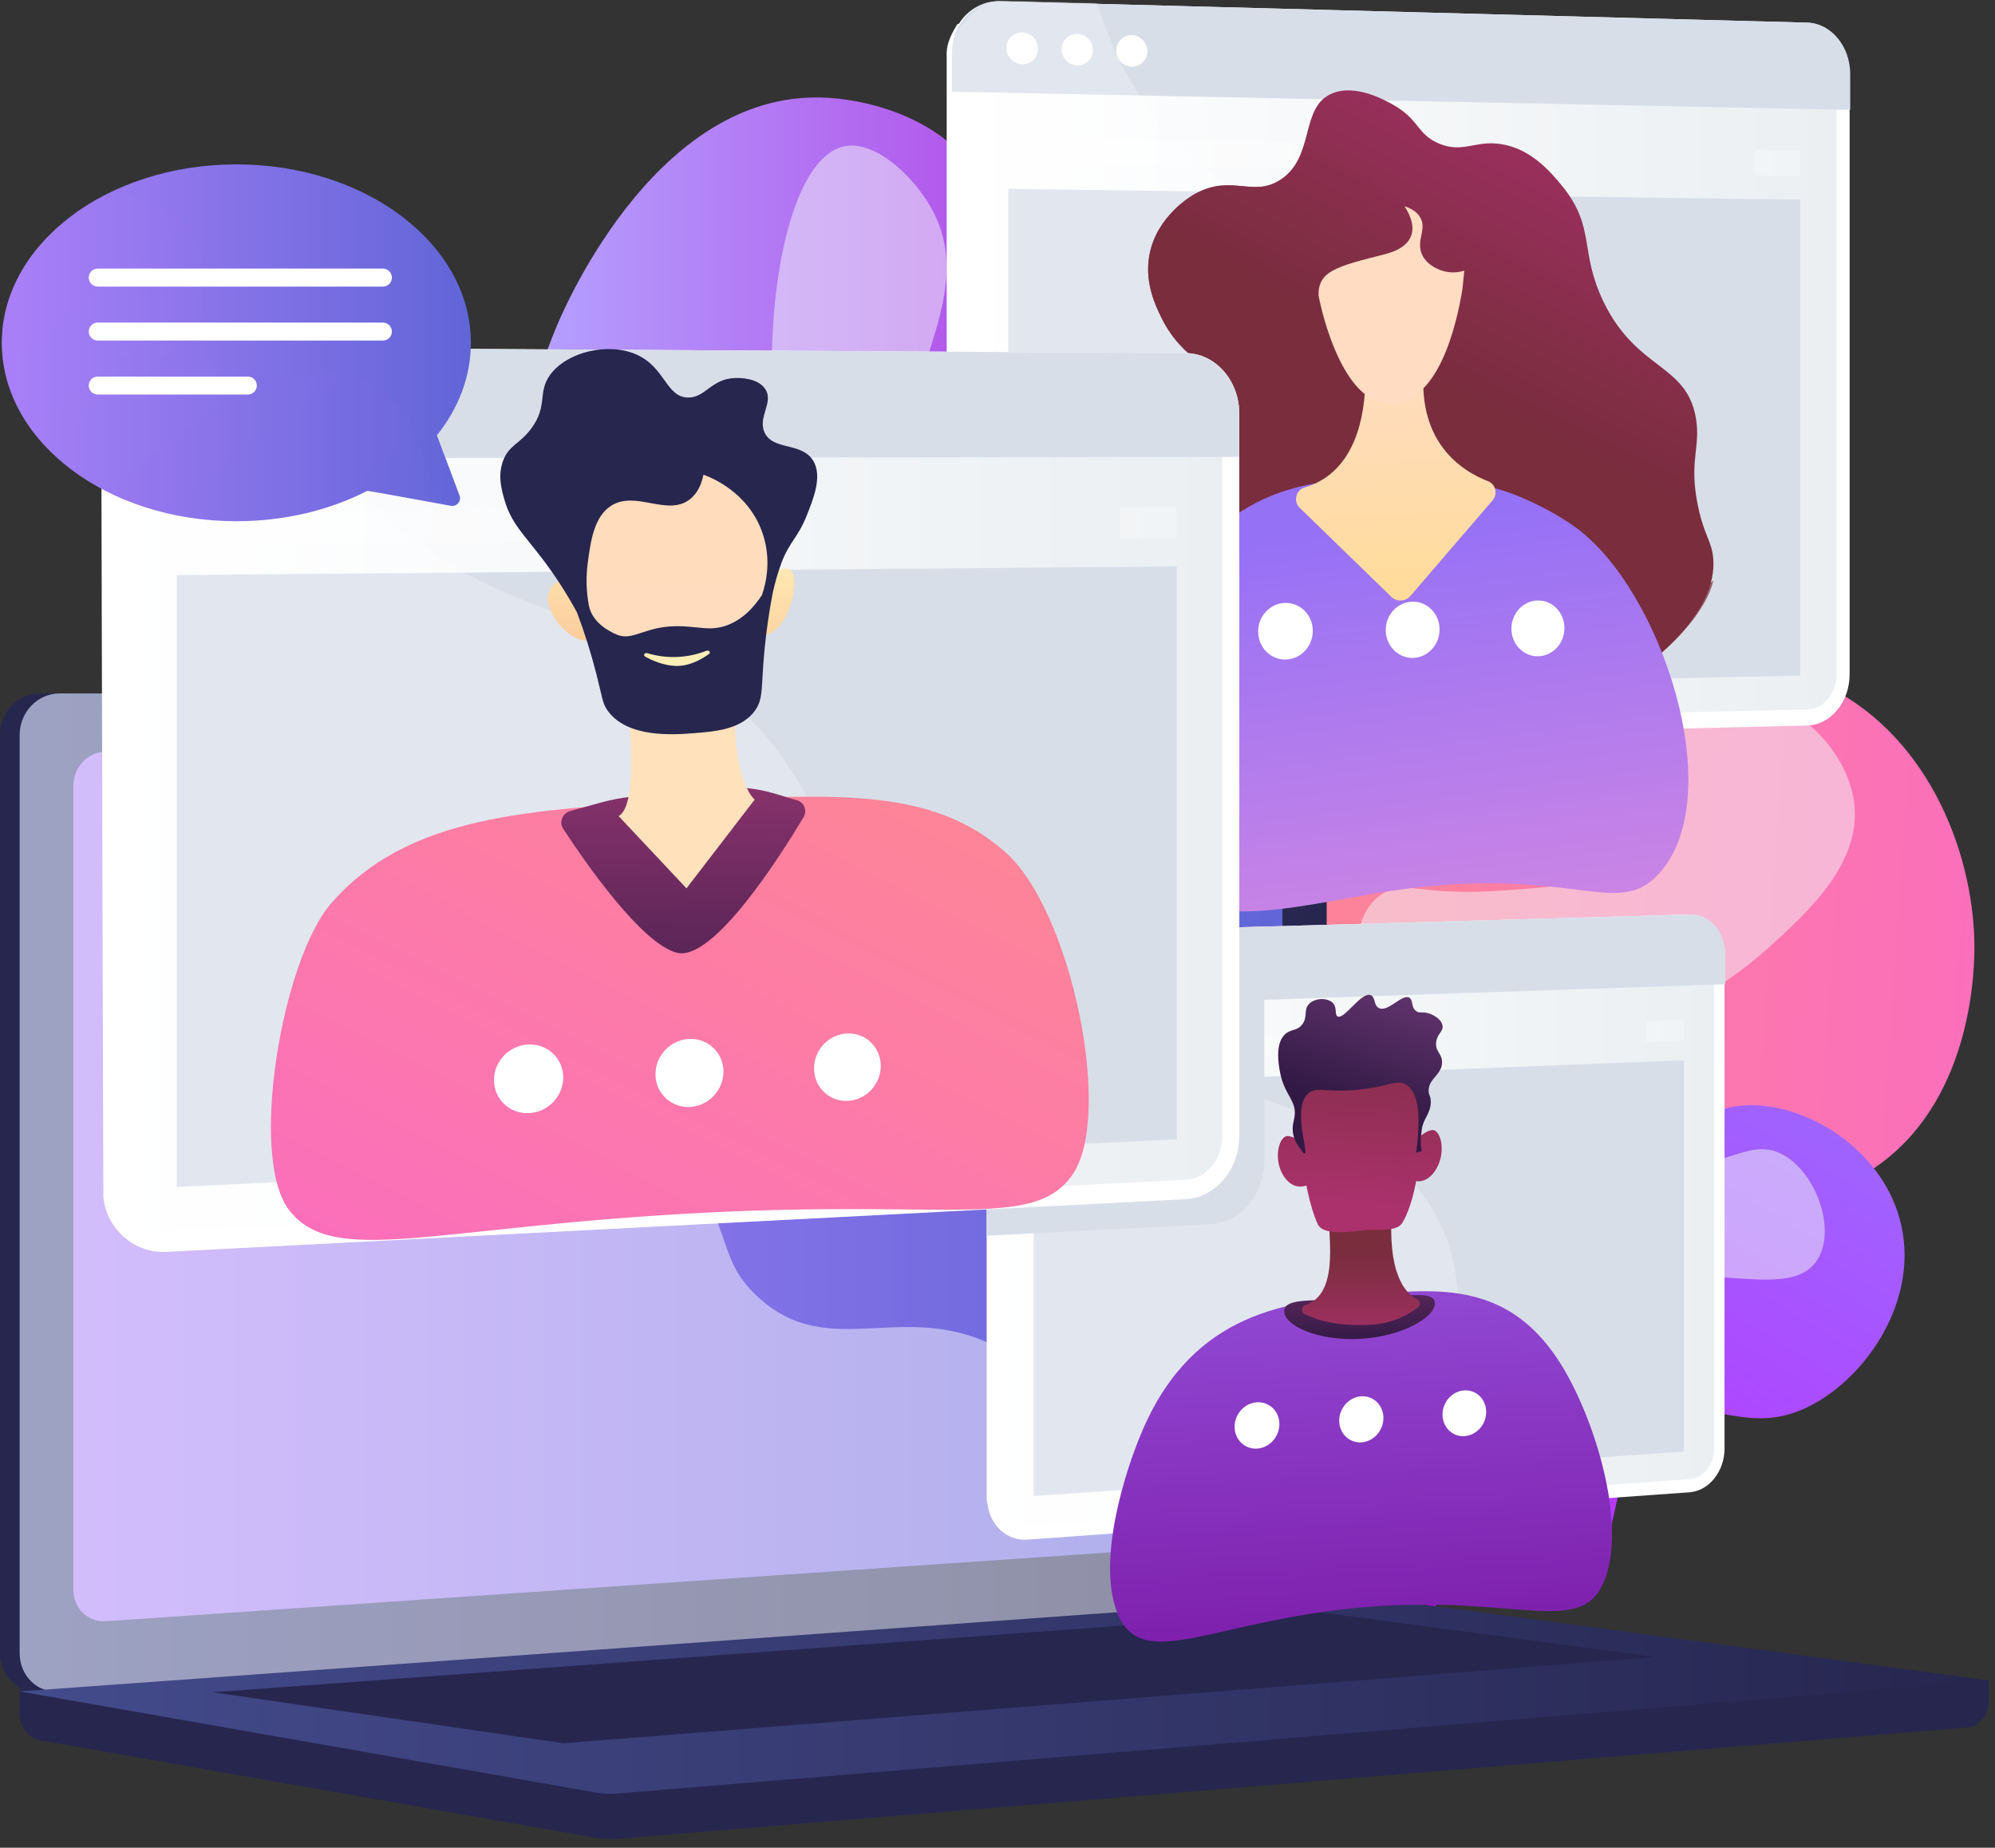 <svg width="217" height="201" viewBox="0 0 217 201" fill="none" xmlns="http://www.w3.org/2000/svg">
<rect x="0" y="0" width="217" height="201" fill="#333333" stroke="none"/>
<g clip-path="url(#clip0_296_3020)">
<path d="M109.304 186.552C99.682 184.799 97.302 164.152 96.999 161.215C96.243 153.864 95.305 144.754 100.625 137.046C108.315 125.904 121.408 128.807 124.532 119.555C126.452 113.87 121.727 112.123 121.504 101.254C121.44 98.134 121.209 86.871 129.092 77.766C134.712 71.275 141.857 68.888 145.635 67.959C146.866 64.848 148.299 60.131 148.265 54.378C148.212 45.148 144.435 41.585 146.395 36.69C148.641 31.083 156.646 28.152 162.738 28.209C178.967 28.36 187.859 49.754 188.469 51.276C190.042 55.208 195.029 67.667 189.326 76.735C184.817 83.9 177.158 83.348 175.99 89.237C174.821 95.112 182.105 97.4 183.827 106.369C185.297 114.027 182.062 123.16 176.338 128.302C166.775 136.892 155.07 130.032 149.951 137.149C143.99 145.435 156.016 160.07 150.697 165.008C145.649 169.695 132.449 158.705 126.018 164.179C121.369 168.136 125.68 176.08 119.41 182.438C119.031 182.818 114.326 187.465 109.304 186.552Z" fill="#D8DEE8"/>
<g style="mix-blend-mode:soft-light" opacity="0.5">
<path d="M159.847 33.077C166.012 34.498 168.865 53.054 165.607 68.942C163.365 79.882 160.165 80.086 151.949 98.606C140.814 123.704 144.951 127.246 136.854 136.016C125.744 148.05 114.349 145.284 108.234 156.861C104.096 164.696 105.293 173.58 107.089 180.109C104.794 176.589 101.228 170.075 100.231 161.257C99.583 155.512 98.411 145.124 104.393 138.8C111.57 131.213 122.142 136.78 127.067 129.726C129.86 125.728 127.35 122.666 126.704 109.012C126.052 95.235 125.727 88.347 129.458 82.469C136.115 71.983 148.085 76.258 152.182 67.161C156.43 57.729 145.645 48.514 151.255 38.958C153.067 35.873 156.804 32.376 159.847 33.077Z" fill="#F4F7FA"/>
</g>
<path d="M147.11 184.061C157.651 182.142 160.259 159.524 160.593 156.307C161.421 148.254 162.448 138.275 156.618 129.829C148.194 117.624 133.852 120.803 130.432 110.672C128.328 104.442 133.505 102.531 133.749 90.622C133.819 87.204 134.072 74.866 125.437 64.893C119.28 57.78 111.454 55.163 107.315 54.146C105.966 50.738 104.397 45.571 104.431 39.272C104.49 29.16 108.628 25.254 106.481 19.896C104.021 13.751 95.251 10.542 88.576 10.604C70.799 10.77 61.058 34.206 60.391 35.873C58.667 40.181 53.205 53.83 59.456 63.763C64.395 71.609 72.783 71.005 74.065 77.457C75.341 83.894 67.362 86.4 65.48 96.225C63.87 104.615 67.412 114.618 73.684 120.252C84.159 129.662 96.981 122.147 102.589 129.944C109.119 139.02 95.946 155.052 101.772 160.461C107.305 165.596 121.762 153.558 128.807 159.554C133.899 163.889 129.177 172.59 136.045 179.555C136.454 179.971 141.608 185.064 147.11 184.061Z" fill="url(#paint0_linear_296_3020)"/>
<g style="mix-blend-mode:soft-light" opacity="0.5">
<path d="M91.742 15.938C84.988 17.495 81.862 37.821 85.429 55.227C87.887 67.211 91.391 67.434 100.393 87.722C112.591 115.212 108.059 119.096 116.928 128.703C129.099 141.886 141.582 138.856 148.28 151.537C152.813 160.12 151.502 169.852 149.534 177.002C152.048 173.148 155.956 166.012 157.045 156.352C157.755 150.059 159.038 138.678 152.486 131.752C144.624 123.441 133.043 129.539 127.647 121.811C124.588 117.431 127.336 114.078 128.045 99.116C128.759 84.025 129.116 76.479 125.027 70.04C117.735 58.553 104.622 63.236 100.134 53.27C95.482 42.939 107.296 32.844 101.147 22.376C99.169 19.001 95.075 15.17 91.742 15.938Z" fill="#F4F7FA"/>
</g>
<path d="M104.795 187.754C99.038 186.765 95.857 172.59 97.09 161.595C97.567 157.342 98.041 153.107 101.142 149.256C106.369 142.75 112.411 145.601 117.009 140.355C123.798 132.607 115.351 120.997 121.885 114.697C126.692 110.064 132.785 114.879 138.522 109.857C145.176 104.032 141.123 93.924 146.849 91.352C150.174 89.857 152.418 92.875 161.423 92.24C164.946 91.992 166.707 91.867 168.319 90.897C173.969 87.494 171.239 79.794 175.759 75.077C180.735 69.883 191.513 71.416 197.923 74.286C209.41 79.426 214.579 92.296 214.757 102.532C214.795 104.725 214.813 119.007 204.567 126.569C197.115 132.068 187.098 131.903 185.473 131.876C179.143 131.772 177.875 129.936 175.628 131.264C169.133 135.102 178.194 151.347 169.895 161.713C166.506 165.944 160.733 168.558 155.612 168.792C147.334 169.171 143.766 163.193 139.369 165.244C133.679 167.898 137.12 179.082 130.881 182.377C126.466 184.709 123.075 179.991 115.631 181.957C109.019 183.699 108.204 188.338 104.795 187.754Z" fill="url(#paint1_linear_296_3020)"/>
<g style="mix-blend-mode:soft-light" opacity="0.5">
<path d="M105.119 177.38C107.746 178.031 109.144 170.903 118.108 161.544C127.896 151.326 133.159 152.589 142.268 143.4C152.67 132.904 147.87 129.179 156.587 121.049C168.4 110.035 178.442 115.737 192.649 102.841C196.912 98.972 202.585 93.674 201.661 87.172C200.861 81.535 195.206 75.731 188.793 75.72C188.524 75.72 183.132 75.798 179.69 79.935C175.468 85.016 179.1 90.3 175.184 94.154C173.134 96.172 169.936 96.406 163.541 96.874C154.345 97.547 152.811 95.603 150.293 97.282C144.607 101.077 150.293 112.429 144.518 117.136C139.56 121.178 132.424 115.213 128.08 119.083C122.839 123.756 131.003 134.435 125.601 142.245C120.951 148.97 112.256 144.876 105.99 151.902C98.596 160.202 101.329 176.442 105.119 177.38Z" fill="#F4F7FA"/>
</g>
<path d="M138.424 181.851C142.796 182.156 143.389 174.129 151.024 171.728C159.47 169.069 164.831 176.975 170.715 173.954C177.326 170.56 173.598 159.014 181.027 154.681C186.099 151.722 189.631 156.062 196.01 153.344C202.66 150.513 209.15 141.398 206.597 132.458C204.467 124.999 196.787 120.272 190.606 120.226C185.55 120.19 184.114 123.306 179.695 122.387C174.185 121.243 174.318 115.971 168.543 113.596C162.8 111.234 154.947 113.278 150.625 117.965C147.032 121.863 146.665 126.738 146.345 130.99C145.488 142.403 150.7 146.798 147.916 151.187C144.441 156.659 134.924 152.02 130.585 157.446C125.153 164.234 132.135 181.413 138.424 181.851Z" fill="url(#paint2_linear_296_3020)"/>
<g style="mix-blend-mode:soft-light" opacity="0.5">
<path d="M136.303 173.455C137.902 173.773 138.374 168.572 143.403 164.229C149.17 159.25 153.509 161.803 159.959 157.872C167.952 153 164.914 146.869 172.031 141.927C182.006 134.996 194.398 142.582 197.749 136.925C199.706 133.62 197.509 127.596 193.979 125.633C190.208 123.53 187.543 127.513 181.077 126.567C175.021 125.684 174.681 121.801 167.205 119.851C163.562 118.9 158.776 117.651 155.719 119.993C149.728 124.581 152.979 140.959 153.972 145.958C154.886 150.557 155.732 152.344 154.534 154.213C151.396 159.119 140.987 154.057 136.171 159.353C132.147 163.792 134.236 173.043 136.303 173.455Z" fill="#F4F7FA"/>
</g>
<path d="M216.308 182.8L2.143 180.976V186.375C2.143 187.84 3.078 189.086 4.342 189.308L64.902 199.937C65.619 200.063 66.349 200.096 67.075 200.036L213.982 187.918C215.294 187.81 216.31 186.561 216.31 185.055L216.308 182.8Z" fill="#26264F"/>
<path d="M138.587 174.149L4.355 184.024C1.953 184.201 0 182.323 0 179.83V79.948C0 77.456 1.953 75.432 4.355 75.432H138.587C140.566 75.432 142.166 77.259 142.166 79.512V169.806C142.166 172.06 140.563 174.005 138.587 174.149Z" fill="#26264F"/>
<path d="M140.727 174.149L6.495 184.024C4.093 184.201 2.14 182.323 2.14 179.83V79.948C2.14 77.456 4.093 75.432 6.495 75.432H140.727C142.705 75.432 144.305 77.259 144.305 79.512V169.806C144.304 172.06 142.705 174.005 140.727 174.149Z" fill="url(#paint3_linear_296_3020)"/>
<path d="M136.545 167.785L11.522 176.361C9.568 176.495 7.979 174.955 7.979 172.919V85.472C7.979 83.437 9.568 81.78 11.522 81.772L136.545 81.233C138.177 81.226 139.498 82.723 139.498 84.577V164.226C139.498 166.079 138.177 167.673 136.545 167.785Z" fill="url(#paint4_linear_296_3020)"/>
<path d="M78.351 78.166C78.351 79.094 77.661 79.849 76.808 79.851C75.954 79.853 75.26 79.102 75.26 78.172C75.26 77.242 75.953 76.487 76.808 76.487C77.662 76.487 78.351 77.237 78.351 78.166Z" fill="white"/>
<g style="mix-blend-mode:soft-light" opacity="0.48">
<path d="M6.495 184.024L140.047 174.2L140.727 174.15C141.635 174.083 142.461 173.635 143.091 172.955C133.48 172.429 127.511 169.021 123.661 165.5C115.928 158.428 117.27 151.454 108.931 146.805C98.53 141.006 90.351 148.354 82.459 141.104C77.673 136.708 80.022 133.43 74.134 126.861C67.614 119.586 63.368 122.033 56.814 115.484C48.527 107.204 52.672 100.765 45.534 94.818C36.874 87.607 27.535 94.281 19.292 87.365C15.737 84.383 13.786 80.045 12.768 75.434H6.495C4.093 75.434 2.14 77.455 2.14 79.951V179.834C2.14 182.326 4.093 184.2 6.495 184.024Z" fill="white"/>
</g>
<path d="M146.077 173.604L2.14 183.996L64.899 195.01C65.616 195.136 66.346 195.17 67.072 195.11L216.307 182.8L148.367 173.673C147.608 173.571 146.84 173.548 146.077 173.604Z" fill="url(#paint5_linear_296_3020)"/>
<path d="M23.143 184.085L142.975 175.304L180.061 180.246L61.262 189.633L23.143 184.085Z" fill="#26264F"/>
<path d="M201.186 8.041V73.356C201.186 76.368 199.134 78.861 196.555 78.922L175.07 79.447L108.798 81.067C106.103 81.132 103.593 78.941 103.293 76.054C103.269 75.834 102.973 75.613 102.973 75.387V5.799C102.973 4.624 103.579 3.54 104.123 2.641C104.139 2.616 104.297 2.594 104.312 2.571C105.259 1.055 106.927 0.087 108.734 0.137L118.788 0.403L196.538 2.463C199.117 2.532 201.186 5.028 201.186 8.041Z" fill="white"/>
<path d="M108.807 79.219C106.838 79.265 105.232 77.53 105.232 75.352V5.847C105.232 3.667 106.838 1.937 108.807 1.987L196.588 4.212C198.341 4.256 199.764 5.959 199.764 8.008V73.386C199.764 75.436 198.341 77.136 196.588 77.176L108.807 79.219Z" fill="url(#paint6_linear_296_3020)"/>
<path d="M196.588 2.464L108.807 0.137C105.907 0.06 103.55 2.6 103.55 5.808V9.976L201.25 11.955V8.041C201.25 5.03 199.166 2.533 196.588 2.464Z" fill="#D8DEE8"/>
<path d="M112.903 5.303C112.905 5.527 112.863 5.749 112.777 5.957C112.692 6.164 112.566 6.352 112.407 6.51C112.248 6.668 112.058 6.792 111.85 6.876C111.641 6.959 111.419 6.999 111.194 6.995C110.734 6.981 110.297 6.788 109.977 6.457C109.657 6.126 109.478 5.684 109.48 5.223C109.477 4.998 109.519 4.775 109.605 4.567C109.69 4.359 109.817 4.171 109.977 4.013C110.137 3.855 110.327 3.731 110.536 3.648C110.746 3.565 110.969 3.525 111.194 3.53C111.653 3.547 112.088 3.741 112.407 4.072C112.725 4.402 112.903 4.844 112.903 5.303Z" fill="white"/>
<path d="M118.871 5.442C118.874 5.665 118.832 5.887 118.748 6.093C118.664 6.299 118.539 6.487 118.381 6.644C118.223 6.801 118.035 6.925 117.828 7.009C117.621 7.092 117.399 7.132 117.176 7.128C116.719 7.112 116.286 6.919 115.969 6.589C115.652 6.26 115.476 5.82 115.478 5.363C115.475 5.14 115.517 4.919 115.602 4.712C115.686 4.506 115.811 4.319 115.97 4.162C116.128 4.005 116.317 3.881 116.524 3.798C116.731 3.716 116.953 3.675 117.176 3.68C117.632 3.697 118.063 3.89 118.38 4.219C118.696 4.548 118.872 4.986 118.871 5.442Z" fill="white"/>
<path d="M124.795 5.58C124.798 5.802 124.757 6.022 124.674 6.228C124.591 6.434 124.467 6.62 124.31 6.777C124.154 6.934 123.967 7.058 123.761 7.141C123.555 7.225 123.335 7.266 123.113 7.262C122.182 7.242 121.427 6.455 121.427 5.504C121.423 5.282 121.465 5.061 121.548 4.856C121.632 4.65 121.756 4.463 121.913 4.306C122.07 4.15 122.258 4.026 122.464 3.943C122.67 3.86 122.891 3.82 123.113 3.824C124.041 3.844 124.795 4.632 124.795 5.58Z" fill="white"/>
<path d="M195.809 73.495L109.678 75.285V20.546L195.809 21.723V73.495Z" fill="#D8DEE8"/>
<g opacity="0.5">
<path opacity="0.5" d="M155.732 15.672L109.678 14.877V17.834L155.732 18.543V15.672Z" fill="white"/>
<path opacity="0.5" d="M190.836 16.277V19.083L195.809 19.159V16.363L190.836 16.277Z" fill="white"/>
</g>
<g style="mix-blend-mode:soft-light" opacity="0.5">
<g style="mix-blend-mode:soft-light" opacity="0.5">
<path d="M175.63 79.448L109.351 81.068C106.656 81.133 104.129 78.942 103.825 76.055C103.825 75.991 103.514 75.93 103.514 75.866V5.768C103.514 4.607 104.123 3.537 104.648 2.641C104.663 2.615 104.829 2.594 104.845 2.57C105.787 1.013 107.477 0.015 109.304 0.064L119.303 0.33C119.31 0.354 119.338 0.379 119.345 0.403C119.532 1.012 119.746 1.63 119.969 2.256C120.916 4.93 122.143 7.496 123.632 9.911C123.729 10.066 123.83 10.222 123.93 10.378C125.016 12.089 126.258 13.697 127.641 15.179C128.638 16.245 129.711 17.239 130.851 18.151C132.106 19.155 133.431 20.069 134.817 20.883C144.549 26.652 155.478 27.406 162.728 38.973C168.942 48.887 164.491 54.089 170.5 69.256C171.153 70.906 171.853 72.483 172.6 73.988C173.233 75.275 173.894 76.512 174.583 77.7C174.926 78.295 175.277 78.879 175.63 79.448Z" fill="white"/>
</g>
</g>
<path d="M140.558 72.967C125.605 70.666 122.275 68.968 120.731 65.796C118.483 61.183 120.118 53.675 123.955 49.053C127.306 45.016 131.48 44.23 131.359 41.437C131.259 39.139 128.402 38.831 126.299 34.491C125.685 33.223 124.491 30.76 125.011 27.81C125.772 23.493 129.643 21.277 129.956 21.103C133.989 18.877 136.283 21.538 139.308 19.538C143.08 17.046 141.372 11.647 144.902 10.163C147.464 9.085 150.731 10.942 151.581 11.425C154.414 13.034 154.117 14.604 156.505 15.61C159.299 16.788 160.635 15.02 163.867 15.793C166.533 16.429 168.458 18.394 170.024 20.363C173.542 24.778 171.795 27.351 174.388 32.762C178.031 40.357 183.507 39.513 184.479 45.566C184.985 48.73 183.685 50.165 184.684 55.011C185.358 58.282 186.205 58.862 186.355 60.785C186.788 66.314 180.536 71.235 179.365 72.103C171.893 77.652 161.464 76.182 140.558 72.967Z" fill="url(#paint7_linear_296_3020)"/>
<path style="mix-blend-mode:multiply" opacity="0.7" d="M164.338 58.003C154.551 57.319 147.885 66.654 145.232 64.364C142.712 62.19 149.815 54.748 147.393 46.106C145.011 37.604 135.625 35.775 136.366 30.97C137.208 25.538 149.76 24.287 149.467 20.301C149.294 17.946 144.868 17.375 143.982 13.617C143.741 12.596 143.822 11.592 144.073 10.653C141.631 12.593 142.742 17.272 139.305 19.542C136.282 21.542 133.989 18.882 129.953 21.108C129.641 21.281 125.769 23.498 125.008 27.814C124.488 30.764 125.682 33.227 126.296 34.495C128.4 38.835 131.256 39.144 131.356 41.442C131.478 44.235 127.307 45.024 123.952 49.058C120.115 53.678 118.48 61.186 120.728 65.801C122.272 68.972 125.602 70.671 140.555 72.972C161.462 76.19 171.885 77.657 179.367 72.109C182.251 69.968 185.646 66.338 186.373 63.131C184.921 64.508 183.497 65.184 182.164 65.446C175.955 66.662 173.074 58.614 164.338 58.003Z" fill="url(#paint8_linear_296_3020)"/>
<path d="M123.88 93.127C121.612 87.447 122.995 78.477 123.287 76.588C124.422 69.22 127.095 64.648 128.068 63.026C134.721 51.926 144.785 52.008 152.334 52.07C156.054 52.1 159.9 52.016 164.59 53.748C164.59 53.748 168.292 55.114 171.416 57.392C180.718 64.177 188.037 86.388 180.56 94.913C175.78 100.364 170.867 93.583 149.405 97.215C140.719 98.688 131.53 101.086 126.052 96.344C125.145 95.559 124.431 94.508 123.88 93.127Z" fill="url(#paint9_linear_296_3020)"/>
<path d="M148.377 38.765C148.377 38.765 149.968 50.661 141.882 53.038C140.947 53.314 140.658 54.548 141.367 55.237L151.332 64.919C151.473 65.058 151.641 65.165 151.826 65.234C152.011 65.304 152.208 65.335 152.405 65.325C152.602 65.315 152.795 65.264 152.971 65.175C153.148 65.087 153.304 64.963 153.43 64.811L162.36 54.421C162.942 53.743 162.687 52.666 161.872 52.353C159.014 51.255 153.877 48.046 154.956 39.371L148.377 38.765Z" fill="url(#paint10_linear_296_3020)"/>
<path d="M143.421 32.118C143.421 32.248 145.603 43.893 151.183 43.907C156.437 43.919 158.425 35.423 159.071 31.459L159.277 29.434C158.534 29.682 157.734 29.698 156.982 29.48C156.742 29.409 155.222 28.961 154.656 27.642C154.026 26.172 155.184 25.023 154.524 23.736C154.142 22.989 153.37 22.631 152.781 22.445C153.171 23.052 153.934 24.403 153.504 25.616C153.215 26.431 152.405 27.206 150.596 27.664C145.403 28.98 143.369 29.481 143.421 32.118Z" fill="url(#paint11_linear_296_3020)"/>
<path d="M142.795 68.632C142.795 70.332 141.47 71.728 139.827 71.747C138.185 71.767 136.85 70.404 136.85 68.699C136.85 66.993 138.184 65.598 139.827 65.584C141.471 65.57 142.795 66.932 142.795 68.632Z" fill="white"/>
<path d="M156.585 68.477C156.585 70.163 155.278 71.548 153.662 71.569C152.047 71.59 150.729 70.235 150.729 68.543C150.729 66.85 152.043 65.466 153.662 65.45C155.281 65.435 156.585 66.79 156.585 68.477Z" fill="white"/>
<path d="M170.167 68.323C170.167 69.998 168.879 71.371 167.288 71.392C165.696 71.412 164.399 70.068 164.399 68.388C164.399 66.708 165.694 65.335 167.288 65.319C168.881 65.303 170.167 66.649 170.167 68.323Z" fill="white"/>
<path d="M187.582 103.843V157.566C187.582 160.045 185.898 162.182 183.764 162.334L166.033 163.601H166.014L111.745 167.478C111.397 167.503 111.047 167.481 110.705 167.412C110.643 167.401 110.583 167.385 110.52 167.372C110.4 167.339 110.28 167.304 110.163 167.263C110.046 167.222 109.93 167.173 109.818 167.119C109.65 167.039 109.487 166.947 109.331 166.845C109.228 166.776 109.127 166.703 109.032 166.627C108.937 166.55 108.839 166.467 108.749 166.38C107.993 165.634 107.523 164.645 107.424 163.588C107.404 163.411 107.328 163.226 107.328 163.043V106.347C107.328 106.295 107.328 106.246 107.328 106.195C107.328 106.143 107.336 106.078 107.339 106.018C107.41 105.194 107.709 104.425 108.098 103.76C108.109 103.738 108.155 103.718 108.169 103.7C108.793 102.665 109.773 101.908 110.902 101.636C111.035 101.603 111.17 101.577 111.305 101.558C111.444 101.542 111.584 101.534 111.724 101.535L119.891 101.319H119.897L137.524 100.801L183.757 99.477C183.805 99.474 183.854 99.474 183.902 99.477C183.958 99.477 184.015 99.477 184.073 99.477C184.131 99.477 184.184 99.485 184.239 99.49C186.141 99.715 187.582 101.554 187.582 103.843Z" fill="white"/>
<path d="M111.742 165.972C110.14 166.085 108.835 164.733 108.835 162.957V106.334C108.835 104.56 110.14 103.078 111.742 103.03L183.805 100.909C185.257 100.866 186.436 102.202 186.436 103.887V157.662C186.436 159.347 185.257 160.801 183.805 160.904L111.742 165.972Z" fill="url(#paint12_linear_296_3020)"/>
<path d="M183.806 99.472L111.743 101.523C109.385 101.59 107.468 103.764 107.468 106.378V109.773L187.668 107.067V103.849C187.668 101.371 185.941 99.411 183.806 99.472Z" fill="#D8DEE8"/>
<path d="M115.079 105.551C115.079 105.926 114.935 106.286 114.676 106.557C114.417 106.829 114.063 106.989 113.688 107.006C113.505 107.012 113.324 106.981 113.154 106.914C112.984 106.848 112.829 106.748 112.699 106.62C112.568 106.492 112.466 106.339 112.396 106.17C112.327 106.001 112.292 105.82 112.295 105.638C112.295 105.263 112.439 104.902 112.699 104.63C112.958 104.359 113.313 104.198 113.688 104.182C113.87 104.176 114.052 104.208 114.221 104.275C114.391 104.341 114.546 104.442 114.676 104.57C114.806 104.698 114.908 104.85 114.978 105.019C115.047 105.188 115.081 105.368 115.079 105.551Z" fill="white"/>
<path d="M119.94 105.4C119.941 105.773 119.798 106.132 119.54 106.402C119.283 106.672 118.931 106.833 118.558 106.851C118.376 106.856 118.196 106.824 118.026 106.758C117.857 106.691 117.703 106.591 117.574 106.464C117.445 106.336 117.343 106.184 117.274 106.016C117.205 105.847 117.171 105.667 117.174 105.485C117.173 105.112 117.317 104.753 117.575 104.482C117.832 104.212 118.185 104.052 118.558 104.035C118.74 104.03 118.92 104.062 119.089 104.128C119.258 104.195 119.412 104.295 119.541 104.422C119.67 104.55 119.772 104.702 119.84 104.87C119.909 105.038 119.943 105.218 119.94 105.4Z" fill="white"/>
<path d="M124.774 105.249C124.775 105.62 124.633 105.977 124.378 106.247C124.122 106.516 123.772 106.677 123.401 106.695C123.22 106.7 123.04 106.668 122.872 106.602C122.704 106.535 122.551 106.436 122.422 106.308C122.294 106.181 122.192 106.029 122.124 105.862C122.056 105.694 122.022 105.515 122.026 105.334C122.024 104.963 122.166 104.605 122.423 104.335C122.679 104.066 123.03 103.906 123.401 103.888C123.582 103.884 123.761 103.916 123.929 103.982C124.097 104.049 124.25 104.149 124.378 104.276C124.506 104.403 124.607 104.555 124.675 104.722C124.743 104.889 124.777 105.068 124.774 105.249Z" fill="white"/>
<path d="M183.16 157.907L112.451 162.736V118.119L183.16 115.342V157.907Z" fill="#D8DEE8"/>
<g opacity="0.5">
<path opacity="0.5" d="M150.106 112.133L112.451 113.498V115.909L150.106 114.484V112.133Z" fill="white"/>
<path opacity="0.5" d="M179.044 111.084V113.389L183.16 113.233V110.935L179.044 111.084Z" fill="white"/>
</g>
<g style="mix-blend-mode:soft-light" opacity="0.5">
<g style="mix-blend-mode:soft-light" opacity="0.5">
<path d="M166.035 163.607L111.744 167.48C111.396 167.506 111.046 167.484 110.704 167.415C110.642 167.404 110.582 167.387 110.52 167.374C110.4 167.342 110.28 167.307 110.163 167.265C110.046 167.224 109.929 167.176 109.818 167.121C109.649 167.041 109.486 166.949 109.33 166.847C109.228 166.779 109.126 166.705 109.031 166.629C108.936 166.553 108.838 166.469 108.748 166.382C107.987 165.64 107.513 164.651 107.412 163.593C107.412 163.541 107.325 163.487 107.325 163.437V106.347C107.325 106.295 107.325 106.246 107.325 106.195C107.325 106.143 107.333 106.078 107.336 106.018C107.402 105.194 107.703 104.428 108.081 103.76C108.092 103.738 108.147 103.718 108.159 103.7C108.926 102.389 110.263 101.503 111.744 101.459L119.842 101.231C119.847 101.25 119.838 101.269 119.838 101.288C120.11 101.777 120.188 102.269 120.37 102.767C121.141 104.9 122.146 106.941 123.368 108.852C123.446 108.976 123.536 109.099 123.618 109.222C124.503 110.569 125.519 111.826 126.649 112.976C127.465 113.805 128.342 114.57 129.274 115.265C130.3 116.032 131.383 116.72 132.515 117.322C134.151 118.205 135.831 118.913 137.518 119.56C144.04 122.06 150.673 123.65 155.406 130.929C159.927 137.877 157.589 142.16 160.398 151.467C160.692 152.441 161.04 153.471 161.462 154.564C161.571 154.85 161.685 155.141 161.805 155.437C162.341 156.761 162.92 158.027 163.533 159.234C164.052 160.264 164.598 161.254 165.169 162.203C165.452 162.676 165.737 163.137 166.027 163.59C166.033 163.604 166.035 163.604 166.035 163.607Z" fill="white"/>
</g>
</g>
<path d="M121.494 175.339C119.312 169.658 122.39 159.914 124.324 155.475C129.935 142.594 140.156 141.642 148.451 140.87C156.526 140.119 164.252 139.4 169.864 148.532C173.512 154.467 176.854 165.509 174.626 171.653C172.279 178.13 165.726 173.696 149.948 174.716C132.269 175.862 124.211 182.414 121.494 175.339Z" fill="url(#paint13_linear_296_3020)"/>
<path d="M156.072 141.781C156.072 143.338 152.429 145.405 147.916 145.649C143.38 145.893 139.686 144.207 139.686 142.634C139.686 141.062 143.38 141.574 147.916 141.34C152.432 141.107 156.072 140.223 156.072 141.781Z" fill="url(#paint14_linear_296_3020)"/>
<path d="M144.901 131.428C143.654 131.486 146.537 140.478 141.987 141.966C141.546 142.11 141.474 142.729 141.875 142.934C143.098 143.557 145.382 144.308 149.123 144.109C150.97 144.006 152.745 143.357 154.224 142.246C154.536 142.012 154.506 141.522 154.17 141.359C152.783 140.684 150.853 138.4 151.429 131.36L144.901 131.428Z" fill="url(#paint15_linear_296_3020)"/>
<path d="M141.096 120.63C141.114 120.744 141.494 129.081 143.331 133.168C143.858 134.336 146.466 134.071 148.15 133.847C149.61 133.653 151.89 134.1 152.536 133.021C155.113 128.69 154.677 118.282 154.677 118.282C154.677 118.282 153.356 114.862 147.923 115.159C142.456 115.456 141.096 120.63 141.096 120.63Z" fill="url(#paint16_linear_296_3020)"/>
<path d="M142.379 125.062C142.379 125.062 141.231 123.725 140.148 123.583C139.065 123.44 138.356 126.386 139.836 128.217C141.317 130.048 143.018 128.399 143.018 128.399L142.379 125.062Z" fill="url(#paint17_linear_296_3020)"/>
<path d="M153.489 124.591C153.489 124.591 154.622 123.168 155.687 122.94C156.752 122.711 157.444 125.567 155.993 127.507C154.542 129.447 152.856 127.966 152.856 127.966L153.489 124.591Z" fill="url(#paint18_linear_296_3020)"/>
<path d="M141.481 124.996C141.625 125.266 141.793 125.515 141.903 125.48C142.367 125.334 140.578 120.715 142.225 119.006C143.077 118.124 144.034 118.86 147.509 118.561C150.985 118.262 151.886 117.357 152.935 117.982C153.892 118.55 154.746 120.24 154.038 125.389L154.629 125.222C154.364 123.557 154.653 122.488 154.984 121.808C155.226 121.312 155.662 120.668 155.629 119.764C155.608 119.204 155.43 119.186 155.4 118.727C155.315 117.384 156.783 116.966 156.854 115.633C156.908 114.608 156.064 114.406 156.219 113.33C156.35 112.415 157.008 112.222 156.905 111.568C156.792 110.863 155.909 110.366 155.289 110.203C154.656 110.037 154.427 110.254 154.056 109.998C153.455 109.586 153.744 108.807 153.309 108.537C152.536 108.055 150.996 110.138 150 109.666C149.396 109.38 149.629 108.458 149.094 108.254C148.06 107.859 146.229 110.943 145.492 110.567C145.139 110.387 145.479 109.638 144.984 109.113C144.401 108.494 143.002 108.543 142.364 109.239C141.768 109.889 142.274 110.624 141.643 111.443C141.077 112.179 140.422 111.91 139.781 112.505C138.69 113.517 139.071 115.717 139.207 116.501C139.675 119.198 141.121 119.689 140.796 121.552C140.713 122.028 140.519 122.564 140.657 123.33C140.777 123.949 141.062 124.525 141.481 124.996Z" fill="url(#paint19_linear_296_3020)"/>
<g style="mix-blend-mode:multiply" opacity="0.3">
<path style="mix-blend-mode:multiply" opacity="0.3" d="M154.747 118.623C154.62 117.305 155.601 116.652 155.436 115.715C155.304 114.961 154.484 114.313 153.712 114.192C152.065 113.942 150.997 116.518 149.353 116.304C148.081 116.14 148.222 114.532 146.782 113.94C144.497 112.999 142.096 116.21 140.57 115.401C140.11 115.157 139.646 114.505 139.613 112.691C138.736 113.767 139.08 115.765 139.208 116.507C139.676 119.204 141.122 119.695 140.797 121.558C140.714 122.034 140.52 122.57 140.658 123.336C140.778 123.955 141.063 124.531 141.482 125.002C141.626 125.272 141.794 125.521 141.904 125.486C142.367 125.34 140.579 120.721 142.226 119.012C143.077 118.13 144.035 118.866 147.51 118.567C150.985 118.268 151.886 117.363 152.936 117.988C153.892 118.556 154.747 120.246 154.039 125.395L154.63 125.228C154.365 123.563 154.654 122.494 154.985 121.814C155.085 121.609 155.219 121.379 155.337 121.117C155.309 120.635 155.227 120.157 155.089 119.693C154.913 119.098 154.785 119.044 154.747 118.623Z" fill="url(#paint20_linear_296_3020)"/>
</g>
<path d="M139.161 154.921C139.161 156.311 138.07 157.504 136.729 157.584C135.387 157.664 134.29 156.601 134.29 155.207C134.29 153.812 135.381 152.62 136.729 152.543C138.076 152.465 139.161 153.53 139.161 154.921Z" fill="white"/>
<path d="M150.478 154.255C150.478 155.636 149.403 156.825 148.076 156.903C146.749 156.98 145.668 155.924 145.668 154.539C145.668 153.154 146.747 151.969 148.076 151.891C149.405 151.813 150.478 152.872 150.478 154.255Z" fill="white"/>
<path d="M161.655 153.598C161.655 154.971 160.594 156.147 159.283 156.227C157.972 156.306 156.905 155.253 156.905 153.876C156.905 152.5 157.971 151.322 159.283 151.247C160.595 151.173 161.655 152.224 161.655 153.598Z" fill="white"/>
<g style="mix-blend-mode:multiply">
<path d="M137.524 100.791V126.309C137.524 129.932 134.917 133.001 131.694 133.167L112.451 134.162L108.836 134.347L107.325 134.425V106.347C107.325 106.296 107.325 106.246 107.325 106.195C107.325 106.144 107.333 106.078 107.336 106.018C107.402 105.194 107.703 104.428 108.081 103.76C108.092 103.738 108.147 103.719 108.159 103.7C108.926 102.389 110.263 101.503 111.744 101.459L119.87 101.231C119.877 101.251 119.885 101.27 119.895 101.288L137.524 100.791Z" fill="#D8DEE8"/>
</g>
<path d="M134.572 45.046C134.572 41.879 132.564 39.224 129.913 38.598C129.819 38.576 129.714 38.556 129.617 38.539C129.323 38.488 129.025 38.462 128.726 38.461L73.042 38.137L18.098 37.815C17.983 37.815 17.864 37.815 17.754 37.822C16.324 37.894 14.96 38.44 13.876 39.374L13.817 39.424C13.661 39.558 13.514 39.699 13.374 39.846L13.364 39.857C13.28 39.944 13.199 40.034 13.12 40.127C12.001 41.442 11.392 43.113 11.4 44.839V49.9V129.411C11.399 130.002 11.47 130.591 11.612 131.165C11.693 131.495 11.799 131.818 11.927 132.133C12.774 134.197 14.564 135.688 16.734 136.05C17.184 136.125 17.641 136.152 18.097 136.128L102.179 131.777L128.741 130.403C131.956 130.237 134.572 127.168 134.572 123.55V49.756V45.046Z" fill="#D8DEE8"/>
<path d="M134.803 45.007V123.587C134.803 127.21 132.196 130.284 128.973 130.446L102.025 131.838L18.111 136.181C14.671 136.358 11.642 133.779 11.252 130.276C11.222 130.01 11.019 44.792 11.019 44.792C11.019 43.363 11.616 42.032 12.311 40.922C12.33 40.891 12.443 40.861 12.463 40.832C13.673 38.963 15.759 37.746 18.065 37.76L30.854 37.838L128.962 38.412C132.185 38.428 134.803 41.381 134.803 45.007Z" fill="white"/>
<path d="M18.11 133.93C15.598 134.057 13.548 132.004 13.548 129.354V44.798C13.548 42.15 15.598 40 18.11 40.012L128.968 40.515C131.159 40.525 132.937 42.54 132.937 45.004V123.669C132.937 126.136 131.159 128.231 128.968 128.342L18.11 133.93Z" fill="url(#paint21_linear_296_3020)"/>
<path d="M128.968 38.412L18.111 37.764C14.411 37.743 11.4 40.891 11.4 44.796V49.86L134.793 49.704V44.996C134.796 41.38 132.19 38.427 128.968 38.412Z" fill="#D8DEE8"/>
<path d="M23.334 43.941C23.334 45.103 22.36 46.044 21.157 46.044C19.953 46.044 18.975 45.097 18.975 43.933C18.975 42.769 19.953 41.83 21.157 41.83C22.361 41.83 23.334 42.773 23.334 43.941Z" fill="white"/>
<path d="M30.936 43.955C30.936 45.111 29.971 46.048 28.779 46.046C27.586 46.045 26.615 45.104 26.615 43.944C26.615 42.783 27.585 41.848 28.779 41.852C29.973 41.856 30.936 42.798 30.936 43.955Z" fill="white"/>
<path d="M38.469 43.971C38.469 45.123 37.512 46.055 36.331 46.054C35.149 46.053 34.187 45.116 34.187 43.962C34.187 42.808 35.147 41.875 36.331 41.879C37.514 41.884 38.469 42.82 38.469 43.971Z" fill="white"/>
<path d="M127.995 123.936L19.223 129.117V62.556L127.995 61.613V123.936Z" fill="#D8DEE8"/>
<g opacity="0.5">
<path opacity="0.5" d="M77.654 55.392L19.223 55.662V59.258L77.654 58.864V55.392Z" fill="white"/>
<path opacity="0.5" d="M121.773 55.188V58.567L127.995 58.525V55.159L121.773 55.188Z" fill="white"/>
</g>
<g style="mix-blend-mode:soft-light" opacity="0.5">
<g style="mix-blend-mode:soft-light" opacity="0.5">
<path d="M102.022 131.838L18.11 136.18C14.671 136.358 11.617 133.78 11.233 130.277C11.233 130.199 11.017 44.754 11.017 44.754C11.017 43.342 11.617 42.028 12.288 40.922C12.308 40.89 12.431 40.861 12.451 40.832C13.654 38.914 15.767 37.658 18.099 37.672L30.819 37.75C30.828 37.78 30.852 37.81 30.862 37.838C31.096 38.574 31.366 39.318 31.652 40.074C32.858 43.304 34.419 46.389 36.306 49.275C36.43 49.465 36.557 49.651 36.684 49.836C38.069 51.891 39.649 53.809 41.4 55.564C42.671 56.834 44.033 58.011 45.475 59.084C47.074 60.271 48.756 61.342 50.508 62.288C62.836 69.008 76.649 69.608 85.792 83.384C93.615 95.171 88.013 101.596 95.577 119.717C96.398 121.686 97.278 123.567 98.216 125.358C99.011 126.889 99.843 128.359 100.71 129.769C101.138 130.472 101.579 131.162 102.022 131.838Z" fill="white"/>
</g>
</g>
<path d="M61.878 117.235C61.878 119.711 59.94 121.803 57.544 121.907C55.147 122.011 53.185 120.076 53.185 117.587C53.185 115.097 55.139 113.004 57.544 112.914C59.948 112.825 61.878 114.758 61.878 117.235Z" fill="white"/>
<path d="M79.289 116.531C79.289 118.981 77.394 121.048 75.05 121.149C72.707 121.251 70.788 119.337 70.788 116.875C70.788 114.412 72.699 112.343 75.05 112.255C77.402 112.167 79.289 114.082 79.289 116.531Z" fill="white"/>
<path d="M96.323 115.843C96.323 118.265 94.469 120.31 92.176 120.409C89.883 120.507 88.007 118.617 88.007 116.178C88.007 113.739 89.877 111.698 92.176 111.612C94.475 111.525 96.323 113.42 96.323 115.843Z" fill="white"/>
<path d="M76.254 131.941C46.81 133.482 36.273 137.859 31.455 131.64C27.003 125.888 30.692 104.435 35.983 98.315C44.286 88.708 57.466 87.97 75.207 87.108C91.589 86.31 101.542 85.827 109.327 92.67C116.547 99.017 121.128 121.335 116.661 127.777C112.496 133.782 103.53 130.51 76.254 131.941Z" fill="url(#paint22_linear_296_3020)"/>
<path d="M65.459 87.277L62.019 88.225C61.175 88.459 60.789 89.441 61.26 90.16C63.605 93.743 69.788 102.688 73.639 103.644C77.604 104.629 84.967 92.976 87.403 88.899C87.502 88.738 87.564 88.557 87.582 88.369C87.601 88.181 87.576 87.991 87.51 87.814C87.444 87.637 87.338 87.478 87.201 87.348C87.064 87.218 86.898 87.121 86.718 87.065L84.253 86.326C82.219 85.718 80.086 85.517 77.975 85.733L68.666 86.675C67.582 86.786 66.509 86.987 65.459 87.277Z" fill="url(#paint23_linear_296_3020)"/>
<path d="M68.006 73.963C68.006 73.963 69.886 87.427 67.285 88.771L74.669 96.637L82.09 86.98C82.09 86.98 79.292 84.92 80.03 73.8L68.006 73.963Z" fill="url(#paint24_linear_296_3020)"/>
<path d="M63.623 54.649C63.355 55.012 59.855 72.114 71.913 73.738C83.817 75.342 84.339 62.867 84.188 57.578C84.038 52.29 78.611 50.374 75.492 50.007C72.373 49.64 64.577 53.364 63.623 54.649Z" fill="url(#paint25_linear_296_3020)"/>
<path d="M62.922 64.613C62.922 64.613 62.316 61.829 60.24 63.585C58.165 65.341 61.466 69.934 64.184 69.712L62.922 64.613Z" fill="url(#paint26_linear_296_3020)"/>
<path d="M83.827 62.51C83.487 62.743 82.51 69.23 82.51 69.23C82.51 69.23 84.218 69.412 85.453 67.077C86.689 64.741 87.275 60.135 83.827 62.51Z" fill="url(#paint27_linear_296_3020)"/>
<path d="M88.462 50.136C87.221 48.061 84.079 49.045 83.162 47.04C82.39 45.353 84.205 43.769 83.231 42.312C82.416 41.091 80.421 41.114 80.066 41.118C77.361 41.15 76.742 43.299 74.807 43.244C72.441 43.178 72.348 39.938 69.209 38.558C66.152 37.214 61.667 38.272 59.848 40.762C58.432 42.699 59.636 44.131 57.779 46.624C56.499 48.343 55.363 48.416 54.729 50.102C54.13 51.685 54.535 53.191 54.852 54.307C55.61 56.986 57.024 58.161 59.155 60.998C60.492 62.781 61.696 64.659 62.758 66.618C63.586 68.813 64.291 71.053 64.871 73.326C65.548 75.974 65.507 76.514 66.139 77.365C68.314 80.294 73.26 79.923 75.335 79.768C77.707 79.591 80.651 79.37 82.129 77.287C82.927 76.162 82.826 75.159 83.012 72.469C83.196 69.823 83.538 67.191 84.035 64.585C84.274 63.449 84.595 62.331 84.997 61.241C85.854 58.936 86.741 58.565 87.705 56.187C88.474 54.283 89.471 51.823 88.462 50.136ZM78.661 68.155C77.198 68.567 76.209 68.222 74.219 68.129C70.227 67.941 68.961 69.826 67.068 69.025C66.277 68.69 64.447 67.747 64.059 65.91C63.765 64.353 63.723 62.758 63.935 61.187C64.246 58.873 64.613 56.203 66.471 55.019C69.16 53.305 72.584 56.225 75.034 54.318C75.969 53.59 76.346 52.483 76.515 51.643C77.06 51.829 81.361 53.389 82.94 57.986C83.912 60.816 83.355 63.35 82.882 64.729C81.995 66.081 80.637 67.599 78.661 68.155Z" fill="#26264F"/>
<path d="M70.402 71.052C72.518 71.693 74.788 71.601 76.845 70.791C77.114 70.686 77.343 70.978 77.119 71.139C76.195 71.809 74.845 72.526 73.373 72.436C72.156 72.358 71.035 71.906 70.172 71.424C69.925 71.29 70.121 70.969 70.402 71.052Z" fill="url(#paint28_linear_296_3020)"/>
<path d="M61.264 117.217C61.264 119.276 59.583 121.01 57.505 121.089C55.428 121.169 53.732 119.558 53.732 117.492C53.732 115.425 55.424 113.69 57.505 113.618C59.587 113.546 61.264 115.158 61.264 117.217Z" fill="white"/>
<path d="M78.691 116.58C78.691 118.621 77.041 120.338 75.001 120.417C74.52 120.439 74.04 120.362 73.59 120.193C73.139 120.023 72.728 119.764 72.382 119.43C72.035 119.096 71.76 118.695 71.573 118.252C71.387 117.808 71.293 117.332 71.297 116.851C71.297 114.803 72.958 113.085 75.001 113.014C75.481 112.994 75.96 113.072 76.408 113.242C76.857 113.413 77.266 113.673 77.611 114.007C77.956 114.34 78.23 114.74 78.415 115.183C78.601 115.625 78.695 116.101 78.691 116.58Z" fill="white"/>
<path d="M95.801 115.957C95.801 117.981 94.181 119.679 92.178 119.756C90.176 119.833 88.542 118.251 88.542 116.221C88.542 114.192 90.172 112.49 92.178 112.421C94.185 112.352 95.801 113.935 95.801 115.957Z" fill="white"/>
<path d="M47.523 47.357C49.868 44.422 51.219 40.976 51.219 37.289C51.219 26.571 39.797 17.881 25.708 17.881C11.619 17.881 0.196 26.571 0.196 37.289C0.196 48.008 11.618 56.698 25.708 56.698C30.988 56.698 35.894 55.478 39.964 53.387C42.655 53.846 46.831 54.616 49.035 55.022C49.183 55.05 49.335 55.038 49.477 54.987C49.618 54.937 49.743 54.849 49.84 54.734C49.937 54.619 50.001 54.48 50.026 54.332C50.051 54.184 50.036 54.032 49.983 53.892L47.523 47.357Z" fill="url(#paint29_linear_296_3020)"/>
<g style="mix-blend-mode:multiply" opacity="0.3">
<path style="mix-blend-mode:multiply" opacity="0.3" d="M39.669 41.397C33.948 38.994 27.657 44.066 23.725 40.528C19.76 36.962 24.043 29.911 20.246 24.886C18.439 22.49 15.394 21.358 11.915 20.96C4.865 24.414 0.196 30.437 0.196 37.289C0.196 48.009 11.618 56.698 25.708 56.698C30.988 56.698 35.894 55.478 39.964 53.387C42.087 53.749 45.134 54.305 47.408 54.725C45.731 46.034 42.645 42.647 39.669 41.397Z" fill="url(#paint30_linear_296_3020)"/>
</g>
<path d="M42.626 30.197C42.626 30.325 42.601 30.452 42.552 30.571C42.503 30.69 42.431 30.798 42.34 30.889C42.249 30.98 42.141 31.052 42.022 31.101C41.903 31.15 41.776 31.176 41.647 31.176H10.633C10.373 31.176 10.124 31.072 9.94 30.889C9.757 30.705 9.653 30.456 9.653 30.197C9.653 29.937 9.757 29.688 9.94 29.505C10.124 29.321 10.373 29.218 10.633 29.218H41.647C41.776 29.218 41.903 29.243 42.022 29.292C42.141 29.341 42.249 29.414 42.34 29.505C42.431 29.595 42.503 29.703 42.552 29.822C42.601 29.941 42.626 30.068 42.626 30.197Z" fill="white"/>
<path d="M42.626 36.068C42.626 36.197 42.601 36.324 42.552 36.443C42.503 36.562 42.431 36.669 42.34 36.76C42.249 36.851 42.141 36.923 42.022 36.973C41.903 37.022 41.776 37.047 41.647 37.047H10.633C10.373 37.047 10.124 36.944 9.94 36.76C9.757 36.577 9.653 36.328 9.653 36.068C9.653 35.809 9.757 35.56 9.94 35.376C10.124 35.193 10.373 35.089 10.633 35.089H41.647C41.776 35.089 41.903 35.115 42.022 35.164C42.141 35.213 42.249 35.285 42.34 35.376C42.431 35.467 42.503 35.575 42.552 35.694C42.601 35.812 42.626 35.94 42.626 36.068Z" fill="white"/>
<path d="M27.935 41.94C27.935 42.2 27.832 42.448 27.648 42.632C27.465 42.816 27.215 42.919 26.956 42.919H10.633C10.373 42.919 10.124 42.816 9.94 42.632C9.757 42.448 9.653 42.2 9.653 41.94C9.653 41.68 9.757 41.431 9.94 41.248C10.124 41.064 10.373 40.961 10.633 40.961H26.956C27.215 40.961 27.465 41.064 27.648 41.248C27.832 41.431 27.935 41.68 27.935 41.94Z" fill="white"/>
</g>
<defs>
<linearGradient id="paint0_linear_296_3020" x1="56.532" y1="97.396" x2="161.233" y2="97.396" gradientUnits="userSpaceOnUse">
<stop stop-color="#B4A3FF"/>
<stop offset="1" stop-color="#AF00D4"/>
</linearGradient>
<linearGradient id="paint1_linear_296_3020" x1="99.464" y1="126.545" x2="212.67" y2="134.368" gradientUnits="userSpaceOnUse">
<stop stop-color="#FF9085"/>
<stop offset="1" stop-color="#FB6FBB"/>
</linearGradient>
<linearGradient id="paint2_linear_296_3020" x1="192.749" y1="105.486" x2="141.819" y2="190.042" gradientUnits="userSpaceOnUse">
<stop stop-color="#9B6DFF"/>
<stop offset="1" stop-color="#C418FF"/>
</linearGradient>
<linearGradient id="paint3_linear_296_3020" x1="2.14" y1="129.735" x2="144.305" y2="129.735" gradientUnits="userSpaceOnUse">
<stop stop-color="#444B8C"/>
<stop offset="1" stop-color="#26264F"/>
</linearGradient>
<linearGradient id="paint4_linear_296_3020" x1="7.979" y1="128.801" x2="139.498" y2="128.801" gradientUnits="userSpaceOnUse">
<stop stop-color="#AA80F9"/>
<stop offset="1" stop-color="#6165D7"/>
</linearGradient>
<linearGradient id="paint5_linear_296_3020" x1="2.14" y1="184.356" x2="216.307" y2="184.356" gradientUnits="userSpaceOnUse">
<stop stop-color="#444B8C"/>
<stop offset="1" stop-color="#26264F"/>
</linearGradient>
<linearGradient id="paint6_linear_296_3020" x1="105.232" y1="40.602" x2="199.764" y2="40.602" gradientUnits="userSpaceOnUse">
<stop stop-color="white"/>
<stop offset="1" stop-color="#EBEFF2"/>
</linearGradient>
<linearGradient id="paint7_linear_296_3020" x1="175.764" y1="5.88" x2="157.632" y2="41.416" gradientUnits="userSpaceOnUse">
<stop stop-color="#AB316D"/>
<stop offset="1" stop-color="#792D3D"/>
</linearGradient>
<linearGradient id="paint8_linear_296_3020" x1="176.197" y1="5.197" x2="157.882" y2="41.092" gradientUnits="userSpaceOnUse">
<stop stop-color="#AB316D"/>
<stop offset="1" stop-color="#792D3D"/>
</linearGradient>
<linearGradient id="paint9_linear_296_3020" x1="157.956" y1="119.963" x2="149.265" y2="56.911" gradientUnits="userSpaceOnUse">
<stop stop-color="#E38DDD"/>
<stop offset="1" stop-color="#9571F6"/>
</linearGradient>
<linearGradient id="paint10_linear_296_3020" x1="152.406" y1="66.556" x2="151.135" y2="38.934" gradientUnits="userSpaceOnUse">
<stop stop-color="#FFDC97"/>
<stop offset="1" stop-color="#FFDCC2"/>
</linearGradient>
<linearGradient id="paint11_linear_296_3020" x1="151.046" y1="42.269" x2="151.533" y2="23.6" gradientUnits="userSpaceOnUse">
<stop stop-color="#FFDCC2"/>
<stop offset="1" stop-color="#FFDCC2"/>
</linearGradient>
<linearGradient id="paint12_linear_296_3020" x1="108.835" y1="133.444" x2="186.436" y2="133.444" gradientUnits="userSpaceOnUse">
<stop stop-color="white"/>
<stop offset="1" stop-color="#EBEFF2"/>
</linearGradient>
<linearGradient id="paint13_linear_296_3020" x1="143.506" y1="96.42" x2="150.373" y2="205.982" gradientUnits="userSpaceOnUse">
<stop stop-color="#A779FF"/>
<stop offset="1" stop-color="#700091"/>
</linearGradient>
<linearGradient id="paint14_linear_296_3020" x1="147.949" y1="146.35" x2="147.727" y2="132.772" gradientUnits="userSpaceOnUse">
<stop stop-color="#311944"/>
<stop offset="1" stop-color="#893976"/>
</linearGradient>
<linearGradient id="paint15_linear_296_3020" x1="148.06" y1="147.613" x2="147.989" y2="136.167" gradientUnits="userSpaceOnUse">
<stop stop-color="#AB316D"/>
<stop offset="1" stop-color="#792D3D"/>
</linearGradient>
<linearGradient id="paint16_linear_296_3020" x1="147.099" y1="131.208" x2="148.995" y2="108.366" gradientUnits="userSpaceOnUse">
<stop stop-color="#AB316D"/>
<stop offset="1" stop-color="#792D3D"/>
</linearGradient>
<linearGradient id="paint17_linear_296_3020" x1="140.684" y1="130.849" x2="142.556" y2="108.31" gradientUnits="userSpaceOnUse">
<stop stop-color="#AB316D"/>
<stop offset="1" stop-color="#792D3D"/>
</linearGradient>
<linearGradient id="paint18_linear_296_3020" x1="154.427" y1="131.493" x2="156.321" y2="108.67" gradientUnits="userSpaceOnUse">
<stop stop-color="#AB316D"/>
<stop offset="1" stop-color="#792D3D"/>
</linearGradient>
<linearGradient id="paint19_linear_296_3020" x1="146.615" y1="120.285" x2="151.674" y2="104.584" gradientUnits="userSpaceOnUse">
<stop stop-color="#311944"/>
<stop offset="1" stop-color="#6B3976"/>
</linearGradient>
<linearGradient id="paint20_linear_296_3020" x1="146.629" y1="120.24" x2="151.725" y2="104.423" gradientUnits="userSpaceOnUse">
<stop stop-color="#311944"/>
<stop offset="1" stop-color="#6B3976"/>
</linearGradient>
<linearGradient id="paint21_linear_296_3020" x1="13.548" y1="86.973" x2="132.937" y2="86.973" gradientUnits="userSpaceOnUse">
<stop stop-color="white"/>
<stop offset="1" stop-color="#EBEFF2"/>
</linearGradient>
<linearGradient id="paint22_linear_296_3020" x1="109.523" y1="47.413" x2="58.862" y2="147.211" gradientUnits="userSpaceOnUse">
<stop stop-color="#FF9085"/>
<stop offset="1" stop-color="#FB6FBB"/>
</linearGradient>
<linearGradient id="paint23_linear_296_3020" x1="73.729" y1="121.163" x2="74.57" y2="75.262" gradientUnits="userSpaceOnUse">
<stop stop-color="#311944"/>
<stop offset="0.56" stop-color="#6F2B60"/>
<stop offset="1" stop-color="#A03976"/>
</linearGradient>
<linearGradient id="paint24_linear_296_3020" x1="75.097" y1="90.556" x2="78.274" y2="111.22" gradientUnits="userSpaceOnUse">
<stop stop-color="#FFE1BC"/>
<stop offset="1" stop-color="#FFE1BC"/>
</linearGradient>
<linearGradient id="paint25_linear_296_3020" x1="73.591" y1="58.831" x2="72.794" y2="111.508" gradientUnits="userSpaceOnUse">
<stop stop-color="#FFDCBC"/>
<stop offset="1" stop-color="#FFDCC2"/>
</linearGradient>
<linearGradient id="paint26_linear_296_3020" x1="60.755" y1="55.982" x2="65.942" y2="108.518" gradientUnits="userSpaceOnUse">
<stop stop-color="#FFEEB6"/>
<stop offset="1" stop-color="#F36F56"/>
</linearGradient>
<linearGradient id="paint27_linear_296_3020" x1="84.573" y1="58.922" x2="83.777" y2="111.491" gradientUnits="userSpaceOnUse">
<stop stop-color="#FFEEB6"/>
<stop offset="1" stop-color="#F36F56"/>
</linearGradient>
<linearGradient id="paint28_linear_296_3020" x1="76.233" y1="48.707" x2="73.955" y2="68.382" gradientUnits="userSpaceOnUse">
<stop stop-color="#FFC444"/>
<stop offset="1" stop-color="#FFEEB6"/>
</linearGradient>
<linearGradient id="paint29_linear_296_3020" x1="0.196" y1="37.289" x2="51.219" y2="37.289" gradientUnits="userSpaceOnUse">
<stop stop-color="#AA80F9"/>
<stop offset="1" stop-color="#6165D7"/>
</linearGradient>
<linearGradient id="paint30_linear_296_3020" x1="6.931" y1="23.878" x2="51.165" y2="82.177" gradientUnits="userSpaceOnUse">
<stop stop-color="#AA80F9"/>
<stop offset="1" stop-color="#6165D7"/>
</linearGradient>
<clipPath id="clip0_296_3020">
<rect width="216.308" height="200" fill="white" transform="translate(0 0.062)"/>
</clipPath>
</defs>
</svg>
